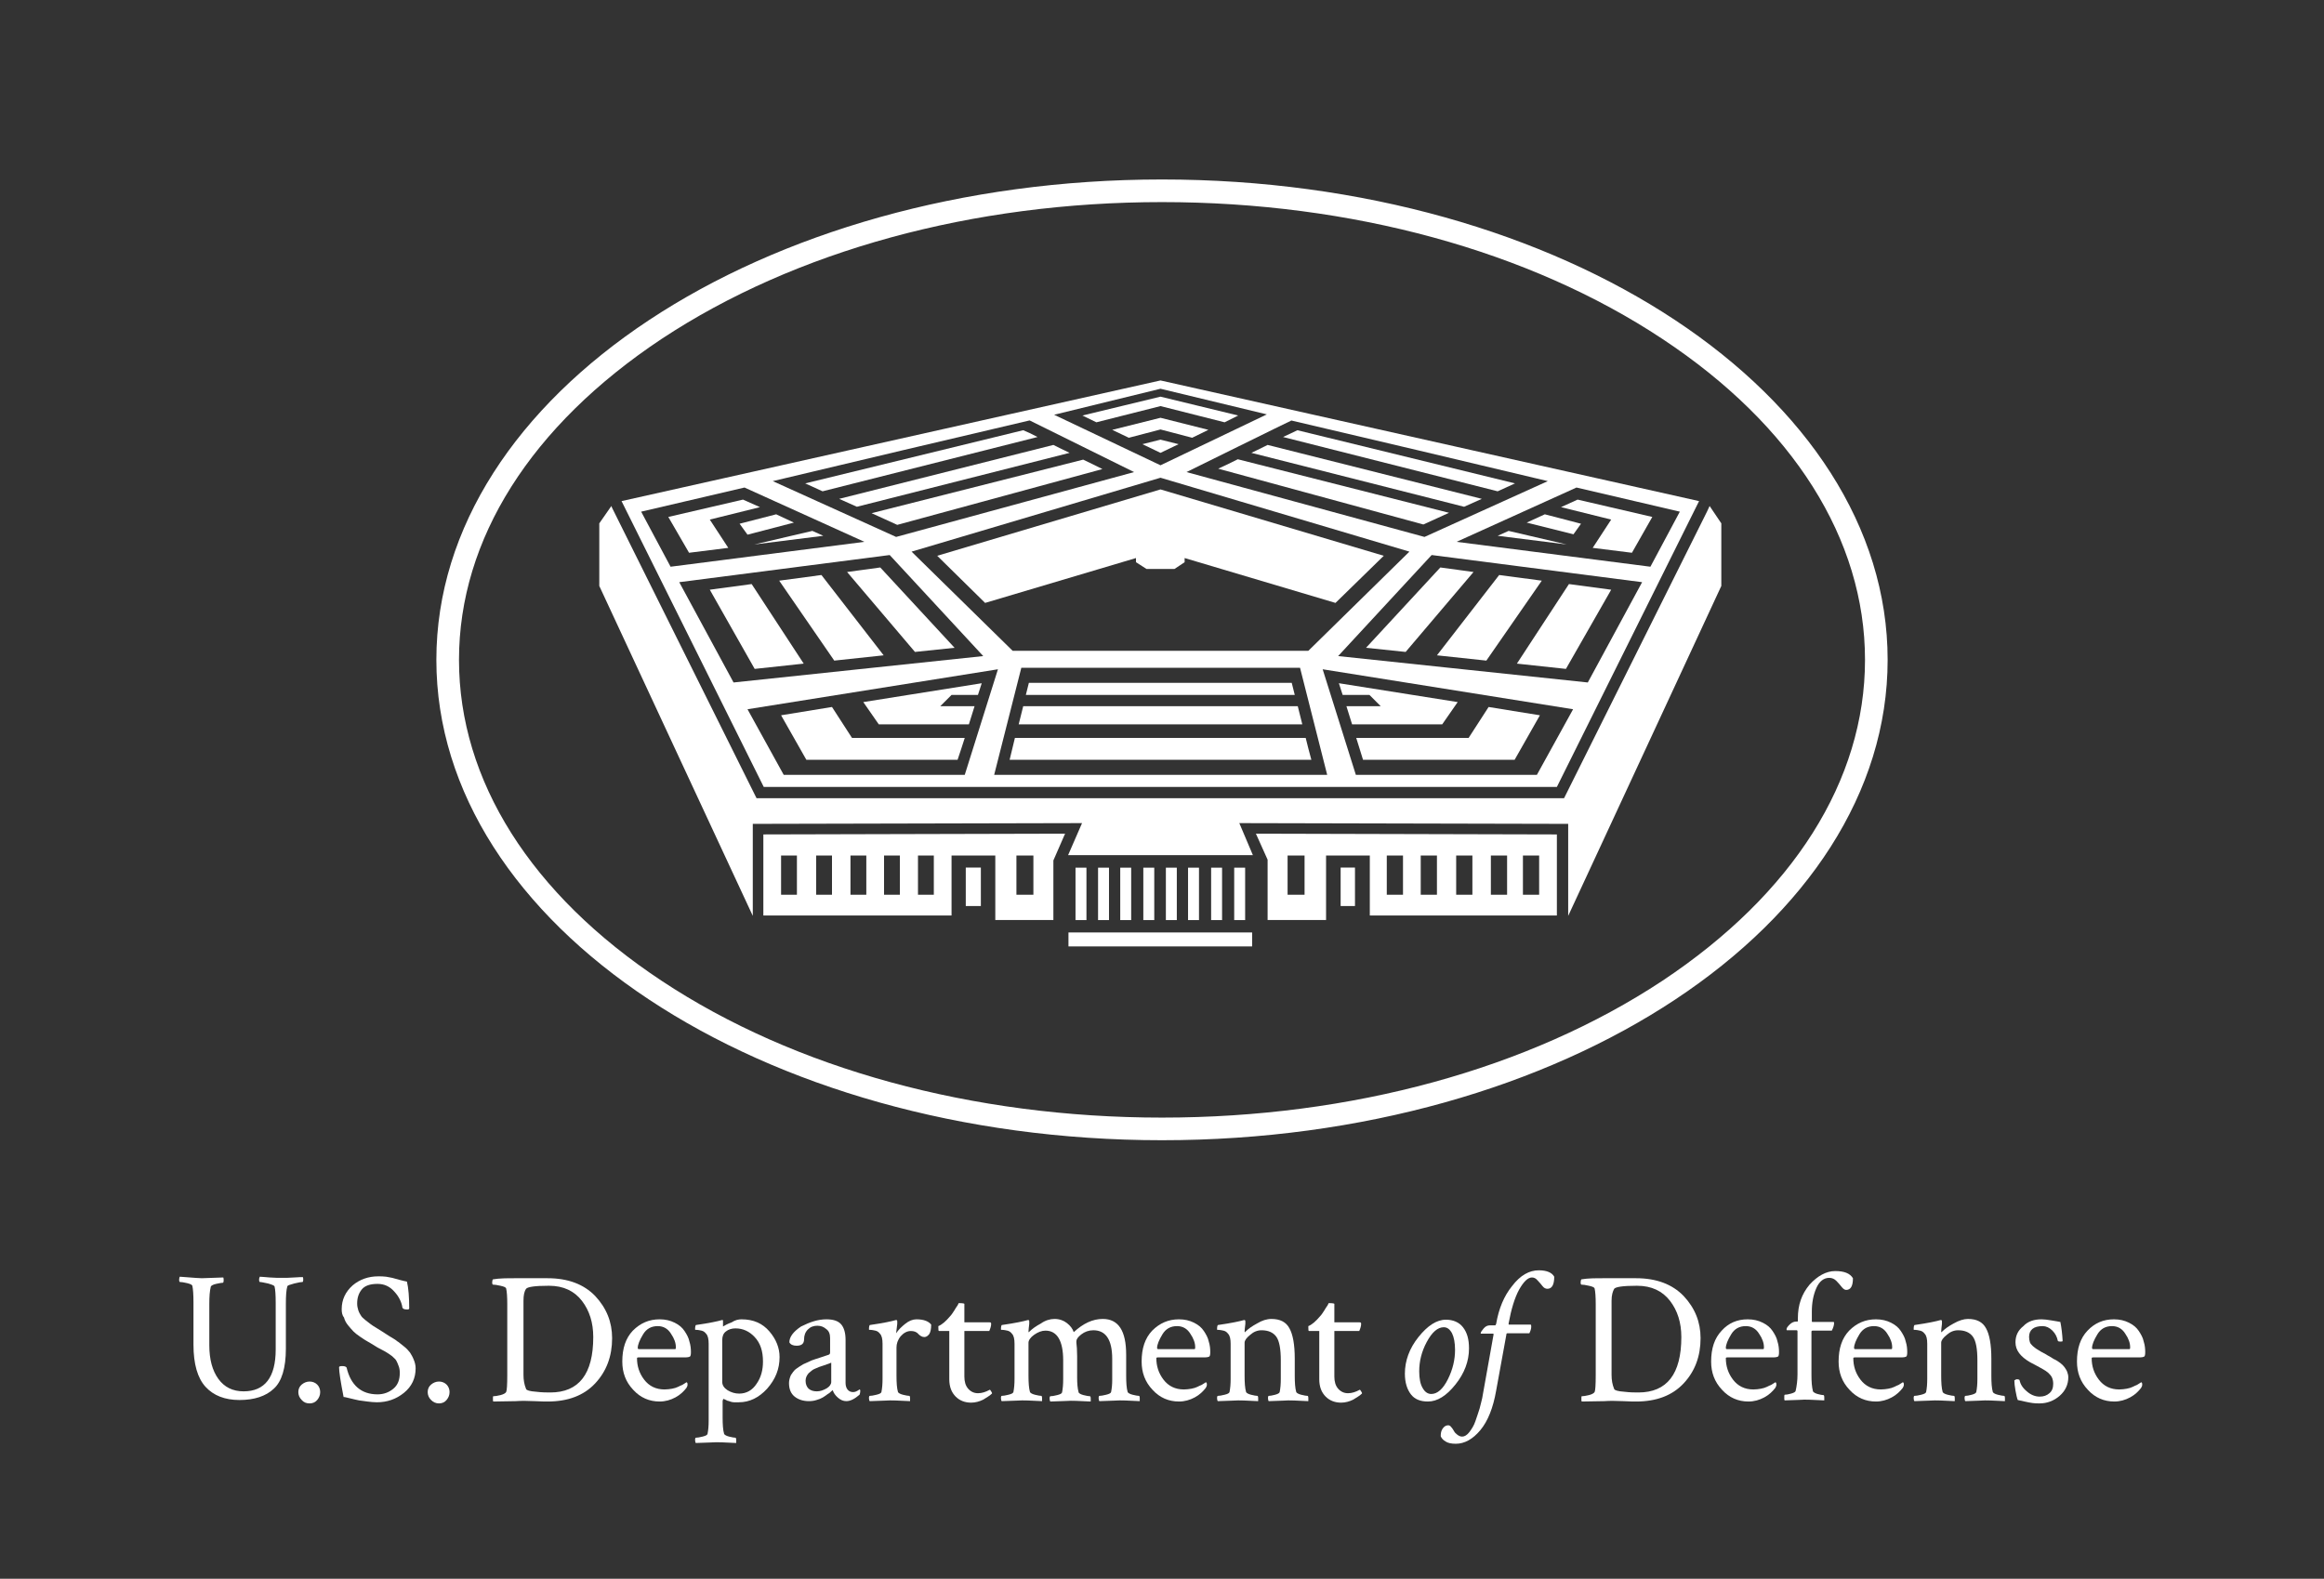 <?xml version="1.0" encoding="utf-8"?>
<!-- Generator: Adobe Illustrator 28.0.0, SVG Export Plug-In . SVG Version: 6.00 Build 0)  -->
<svg version="1.1" id="Light_on_Dark" xmlns="http://www.w3.org/2000/svg" xmlns:xlink="http://www.w3.org/1999/xlink" x="0px"
	 y="0px" viewBox="0 0 616.2 418.7" style="enable-background:new 0 0 616.2 418.7;" xml:space="preserve">
<rect x="0" y="0" width="616.2" height="418.7" fill="#333333" stroke="none"/>
<style type="text/css">
	.st0{fill:#FFFFFF;}
</style>
<g>
	<g id="Detailed_White_00000027596230470040385070000017036531829632813998_">
		<g>
			<path class="st0" d="M333,221.1l3.1,6.9v16h15.5v-17.1h11.6v15.9h49.6l0-21.5L333,221.1z M345.9,237.3h-4.5v-10.4h4.5V237.3z
				 M372,237.3h-4.3v-10.4h4.3V237.3z M381,237.3h-4.3v-10.4h4.3V237.3z M390.4,237.3h-4.3v-10.4h4.3V237.3z M399.6,237.3h-4.3
				v-10.4h4.3V237.3z M408.1,237.3h-4.3v-10.4h4.3V237.3z"/>
			<path class="st0" d="M308.1,53.6c50.2,0,97.4,12.9,132.7,36.3c34.6,22.9,53.7,53.1,53.7,85.1s-19.1,62.1-53.7,85.1
				c-35.4,23.4-82.5,36.3-132.7,36.3s-97.4-12.9-132.7-36.3c-34.6-22.9-53.7-53.1-53.7-85.1s19.1-62.1,53.7-85.1
				C210.8,66.5,257.9,53.6,308.1,53.6 M308.1,47.6c-106.2,0-192.4,57-192.4,127.4c0,70.3,86.1,127.4,192.4,127.4
				s192.4-57,192.4-127.4C500.5,104.6,414.4,47.6,308.1,47.6L308.1,47.6z"/>
			<path class="st0" d="M376.1,141.6"/>
			<path class="st0" d="M431.9,145.9"/>
			<path class="st0" d="M239.2,141.6"/>
			<path class="st0" d="M183.5,145.9"/>
			<path class="st0" d="M418,216.4"/>
			<path class="st0" d="M265.6,179"/>
			<path class="st0" d="M206.4,185.7"/>
			<path class="st0" d="M422.2,178.9"/>
			<path class="st0" d="M197.5,126.6"/>
			
				<rect x="256.1" y="230.1" transform="matrix(-1 -1.224647e-16 1.224647e-16 -1 516.171 470.389)" class="st0" width="4" height="10.2"/>
			<path class="st0" d="M202.4,221.3l0,21.5h49.9v-15.9h11.6V244h15.4v-15.8l3.1-7.1L202.4,221.3z M211.3,237.3h-4.2v-10.4h4.2
				V237.3z M220.6,237.3h-4.2v-10.4h4.2V237.3z M229.7,237.3h-4.2v-10.4h4.2V237.3z M238.6,237.3h-4.2v-10.4h4.2V237.3z
				 M247.6,237.3h-4.2v-10.4h4.2V237.3z M274,237.3h-4.5v-10.4h4.5V237.3z"/>
			<path class="st0" d="M363.7,246.7"/>
			<path class="st0" d="M329.8,140.4"/>
			<path class="st0" d="M272.8,142.1"/>
			<path class="st0" d="M328.8,144.7"/>
			<path class="st0" d="M275.3,146.3"/>
			<path class="st0" d="M329.3,145.1"/>
			<path class="st0" d="M275.3,146.7"/>
			<path class="st0" d="M305.8,136.9"/>
			
				<rect x="355.5" y="230.1" transform="matrix(-1 -1.224647e-16 1.224647e-16 -1 714.767 470.389)" class="st0" width="3.8" height="10.2"/>
			<path class="st0" d="M307.7,100.9l-142.9,32l37.7,75.8h210.3l37.7-75.8L307.7,100.9z M410.4,127.6l-32.7,14.8l-63.1-17.2
				c0,0,27.7-13.7,27.7-13.6c0,0,0,0,0-0.1C365,116.8,387.7,122.2,410.4,127.6z M373.7,146.3l-26.8,26.3h-78.4l-26.8-26.3l66-19.6
				L373.7,146.3z M307.7,103.1l28.2,6.8l-28.2,13.5L279.5,110L307.7,103.1z M273,111.5C273,111.5,273,111.5,273,111.5
				c0,0,27.7,13.7,27.7,13.7l-63.1,17.2l-32.7-14.8C227.6,122.2,250.3,116.8,273,111.5z M170,135.7l27.4-6.4l31.8,14.4l-51.4,6.6
				L170,135.7z M180.1,154.4l55.8-7.2l24.8,26.8l-66.2,7L180.1,154.4z M207.8,205.5l-9.6-17.4l66.4-10.6l-8.8,28L207.8,205.5z
				 M263.6,205.5l7.2-28.4h73.9l7.2,28.4H263.6z M407.5,205.5l-48,0l-8.8-28l66.4,10.6L407.5,205.5z M421,181l-66.2-7l24.8-26.8
				l55.8,7.2L421,181z M386.2,143.7l31.8-14.4l27.4,6.4l-7.8,14.6L386.2,143.7z"/>
			<rect x="283.3" y="247.3" class="st0" width="48.7" height="3.7"/>
			<g>
				
					<rect x="303.2" y="230.1" transform="matrix(-1 -1.224647e-16 1.224647e-16 -1 609.247 474.119)" class="st0" width="2.9" height="13.9"/>
				
					<rect x="297.1" y="230.1" transform="matrix(-1 -1.224647e-16 1.224647e-16 -1 597.028 474.119)" class="st0" width="2.9" height="13.9"/>
				
					<rect x="291.1" y="230.1" transform="matrix(-1 -1.224647e-16 1.224647e-16 -1 585.148 474.119)" class="st0" width="2.9" height="13.9"/>
				
					<rect x="315.1" y="230.1" transform="matrix(-1 -1.224647e-16 1.224647e-16 -1 633.007 474.119)" class="st0" width="2.9" height="13.9"/>
				
					<rect x="309.1" y="230.1" transform="matrix(-1 -1.224647e-16 1.224647e-16 -1 621.127 474.119)" class="st0" width="2.9" height="13.9"/>
				
					<rect x="327.3" y="230.1" transform="matrix(-1 -1.224647e-16 1.224647e-16 -1 657.445 474.119)" class="st0" width="2.9" height="13.9"/>
				
					<rect x="321.2" y="230.1" transform="matrix(-1 -1.224647e-16 1.224647e-16 -1 645.226 474.119)" class="st0" width="2.9" height="13.9"/>
				
					<rect x="285.2" y="230.1" transform="matrix(-1 -1.224647e-16 1.224647e-16 -1 573.268 474.119)" class="st0" width="2.9" height="13.9"/>
			</g>
			<polygon class="st0" points="453.3,134.2 452.6,135.7 415.5,210.1 414.7,211.7 412.9,211.7 202.5,211.7 200.6,211.7 199.8,210.1 
				162.3,134.7 162.1,134.2 158.9,138.8 158.9,155.4 199.6,242.9 199.6,218.5 286.9,218.3 283.2,226.8 332.2,226.8 328.6,218.3 
				415.8,218.5 415.8,242.9 456.4,155.4 456.4,138.8 			"/>
			<path class="st0" d="M398.1,199.7"/>
			<polygon class="st0" points="408.8,154 397.5,152.5 381,173.8 394.1,175.2 			"/>
			<polygon class="st0" points="427.2,156.4 416,154.9 402.2,176 415.2,177.4 			"/>
			<polygon class="st0" points="200.1,177.4 213.1,176 199.3,154.9 188.2,156.4 			"/>
			<polygon class="st0" points="272.8,181.1 272,184.3 343.3,184.3 342.5,181.1 			"/>
			<polygon class="st0" points="307.7,105.2 287,110.2 290.7,112 307.7,107.7 324.7,112 328.3,110.2 			"/>
			<polygon class="st0" points="307.7,110.8 294.9,114 299.3,116.1 307.7,113.9 316.1,116.1 320.4,114 			"/>
			<polygon class="st0" points="307.7,116.6 302.9,117.8 307.7,120.1 312.5,117.8 			"/>
			<polygon class="st0" points="188.2,137.8 201.5,134.5 197,132.5 177.2,137.1 182.7,146.6 193.1,145.3 			"/>
			<polygon class="st0" points="432.7,146.6 438.1,137.1 418.3,132.5 413.9,134.5 427.2,137.8 422.3,145.3 			"/>
			<path class="st0" d="M336.1,118c-1.4,0.7-2.8,1.4-4.3,2.1l56.4,14.3l4.7-2.1L336.1,118z"/>
			<path class="st0" d="M328.2,121.8c-1.8,0.9-3.6,1.8-5.2,2.5l54.4,14.8l6.8-3.1L328.2,121.8z"/>
			<path class="st0" d="M344,114.1c-0.9,0.4-2.2,1.1-3.8,1.8l56.9,14.4l4.6-2.1L344,114.1z"/>
			<path class="st0" d="M275.1,115.9c-1.5-0.8-2.8-1.4-3.8-1.8l-57.8,14.1l4.6,2.1L275.1,115.9z"/>
			<path class="st0" d="M283.6,120.1c-1.5-0.7-2.9-1.4-4.3-2.1l-56.8,14.3l4.7,2.1L283.6,120.1z"/>
			<path class="st0" d="M231.1,136.1l6.8,3.1l54.4-14.8c-1.6-0.8-3.4-1.7-5.1-2.5L231.1,136.1z"/>
			<path class="st0" d="M307.7,116.6"/>
			<polygon class="st0" points="400,140.8 397.1,142.1 415.4,144.4 			"/>
			<polygon class="st0" points="404.8,138.6 417.2,141.7 419.2,138.9 409.6,136.4 			"/>
			<polygon class="st0" points="215.4,140.8 200,144.4 218.3,142.1 			"/>
			<polygon class="st0" points="210.5,138.6 198.2,141.8 196.1,138.9 205.8,136.4 			"/>
			<polygon class="st0" points="255.8,195.7 225.9,195.7 220.6,187.5 207.1,189.7 213.8,201.5 253.9,201.5 254.9,198.5 254.9,198.5 
							"/>
			<polygon class="st0" points="401.6,201.5 408.3,189.7 402.7,188.8 394.7,187.5 389.4,195.7 359.6,195.7 361.4,201.5 			"/>
			<polygon class="st0" points="346.2,195.7 269.1,195.7 267.7,201.5 347.7,201.5 346.9,198.5 346.9,198.5 			"/>
			<polygon class="st0" points="259.3,184.3 260.3,181.2 228.9,186.2 233,192.1 256.9,192.1 258.4,187.3 249.3,187.3 252.3,184.3 
							"/>
			<polygon class="st0" points="344.1,187.3 271.3,187.3 270.6,190.1 270.6,190.1 270.1,192.1 345.3,192.1 344.9,190.5 344.8,190.1 
				344.8,190.1 			"/>
			<polygon class="st0" points="386.5,186.2 355,181.2 356,184.3 363,184.3 363.1,184.3 366.1,187.3 357,187.3 358.5,192.1 
				382.4,192.1 386.5,186.2 386.5,186.2 			"/>
			<polygon class="st0" points="242.6,172.9 253.1,171.8 233.4,150.5 224.6,151.7 			"/>
			<polygon class="st0" points="217.8,152.5 206.6,154 221.2,175.2 234.3,173.8 			"/>
			<polygon class="st0" points="362.2,171.8 372.7,172.9 390.7,151.7 381.9,150.5 			"/>
			<polygon class="st0" points="307.7,129.8 248.5,147.4 261.2,159.9 301.2,148 301.2,149.1 304,150.9 311.4,150.9 314.1,149.1 
				314.1,148 354.1,159.9 366.9,147.4 			"/>
		</g>
	</g>
	<g>
		<path class="st0" d="M53.5,339c0.5,0,2.4-0.1,5.7-0.2c0.1,0.2,0.1,0.4,0.1,0.7c0,0.5-0.1,0.7-0.2,0.7c-0.3,0-0.9,0.1-1.8,0.3
			c-0.9,0.2-1.3,0.5-1.4,0.7c-0.3,1.2-0.4,2.7-0.4,4.6v11c0,3.7,0.8,6.7,2.4,8.9c1.6,2.2,3.8,3.3,6.7,3.3c5.6,0,8.5-3.7,8.5-11.1
			v-12.4c0-2-0.1-3.5-0.3-4.3c-0.1-0.3-0.7-0.5-1.7-0.8c-1-0.2-1.8-0.4-2.2-0.4c-0.1,0-0.2-0.2-0.2-0.6c0-0.4,0.1-0.6,0.2-0.8
			c0.4,0,1.3,0.1,2.6,0.2c1.3,0.1,2.4,0.1,3.3,0.1c0.9,0,1.9,0,3.2-0.1c1.3-0.1,2.1-0.1,2.3-0.1c0.1,0.2,0.1,0.4,0.1,0.7
			c0,0.4-0.1,0.6-0.2,0.6c-0.3,0-1,0.1-2.2,0.4c-1.1,0.3-1.7,0.5-1.8,0.7c-0.3,1-0.4,2.6-0.4,4.6v12c0,5.1-1.1,8.7-3.2,10.6
			c-2.1,2-5.2,3-9.1,3c-3.9,0-6.9-1.2-9-3.5c-2.1-2.3-3.2-6-3.2-11.2v-11.2c0-2-0.1-3.5-0.3-4.4c-0.1-0.3-0.6-0.5-1.4-0.7
			c-0.8-0.2-1.5-0.3-1.9-0.3c-0.1,0-0.2-0.2-0.2-0.6c0-0.4,0.1-0.7,0.2-0.8C51.3,338.9,53.3,339,53.5,339z"/>
		<path class="st0" d="M80,371.3c-0.6-0.6-0.9-1.3-0.9-2.1c0-0.8,0.3-1.5,0.9-2c0.6-0.5,1.3-0.8,2.1-0.8c0.8,0,1.5,0.3,2,0.8
			c0.5,0.5,0.8,1.2,0.8,2c0,0.8-0.3,1.5-0.8,2.1c-0.5,0.6-1.2,0.9-2,0.9C81.2,372.2,80.5,371.9,80,371.3z"/>
		<path class="st0" d="M90.6,347.2c0-2.5,1-4.6,2.9-6.3c1.9-1.6,4.2-2.4,6.8-2.4c0.7,0,1.4,0,2.1,0.1c0.6,0.1,1.2,0.2,1.6,0.3
			c0.4,0.1,1,0.3,1.8,0.5c0.8,0.2,1.5,0.4,2.1,0.5c0.4,1.7,0.6,4.1,0.6,7.1c0,0.2-0.2,0.3-0.5,0.3c-0.8,0-1.2-0.2-1.3-0.5
			c-0.2-1.4-0.9-2.9-2.1-4.2c-1.2-1.4-2.7-2.1-4.5-2.1c-2,0-3.4,0.5-4.2,1.5c-0.8,1-1.2,2.2-1.2,3.7c0,0.6,0.1,1.2,0.3,1.8
			c0.2,0.6,0.5,1.1,0.7,1.4c0.2,0.4,0.7,0.8,1.3,1.3c0.6,0.5,1.1,0.8,1.3,1c0.3,0.2,0.8,0.6,1.7,1.1c0.8,0.5,1.4,0.9,1.6,1
			c0.2,0.1,0.7,0.5,1.7,1.1c1,0.6,1.7,1,2,1.3c0.4,0.2,0.9,0.7,1.7,1.3c0.8,0.6,1.3,1.2,1.7,1.7c0.3,0.5,0.7,1.1,1,1.9
			c0.3,0.7,0.5,1.5,0.5,2.3c0,2.6-1,4.8-3.1,6.5c-2.1,1.7-4.5,2.5-7.2,2.5c-0.8,0-1.6-0.1-2.5-0.2c-0.9-0.1-1.6-0.2-2.2-0.3
			c-0.6-0.1-1.3-0.3-2.2-0.5c-0.9-0.2-1.5-0.4-1.9-0.4c-0.8-4.1-1.2-6.7-1.2-7.9c0-0.2,0.3-0.3,0.8-0.3c0.6,0,1,0.1,1.2,0.4
			c1.1,4.7,3.9,7.1,8.2,7.1c1.6,0,3-0.5,4.2-1.5c1.2-1,1.7-2.4,1.7-4.2c0-0.7-0.1-1.3-0.3-1.8c-0.2-0.6-0.4-1-0.6-1.4
			c-0.2-0.4-0.6-0.7-1.1-1.2c-0.5-0.4-1-0.7-1.3-0.9c-0.3-0.2-0.8-0.5-1.6-0.9c-0.8-0.4-1.3-0.7-1.6-0.9c-1-0.6-1.6-1-2-1.2
			c-0.4-0.2-1-0.6-1.9-1.2c-0.9-0.6-1.5-1.1-1.9-1.5c-0.4-0.4-0.9-1-1.4-1.6c-0.5-0.6-0.9-1.3-1.1-2.1
			C90.7,348.8,90.6,348,90.6,347.2z"/>
		<path class="st0" d="M114.3,371.3c-0.6-0.6-0.9-1.3-0.9-2.1c0-0.8,0.3-1.5,0.9-2c0.6-0.5,1.3-0.8,2.1-0.8c0.8,0,1.5,0.3,2,0.8
			c0.5,0.5,0.8,1.2,0.8,2c0,0.8-0.3,1.5-0.8,2.1c-0.5,0.6-1.2,0.9-2,0.9C115.6,372.2,114.9,371.9,114.3,371.3z"/>
		<path class="st0" d="M136.6,339c1.3,0,2.8,0,4.8,0c1.9,0,3.2,0,3.8,0c5.4,0,9.6,1.6,12.6,4.7c3,3.2,4.5,6.9,4.5,11.2
			c0,4.8-1.5,8.8-4.5,12c-3,3.2-7.2,4.8-12.6,4.8c-0.4,0-1.6,0-3.5-0.1c-2-0.1-3.6-0.1-4.9,0l-6,0.1c-0.1-0.1-0.1-0.3-0.1-0.7
			c0-0.5,0-0.7,0.1-0.7c0.4,0,1.1-0.1,1.9-0.3c0.8-0.2,1.3-0.5,1.5-0.8c0.2-0.4,0.3-1.9,0.3-4.6v-18.7c0-1.9-0.1-3.4-0.3-4.2
			c-0.1-0.3-0.6-0.5-1.5-0.7c-0.9-0.2-1.5-0.3-2-0.3c-0.1,0-0.2-0.2-0.2-0.6c0-0.4,0.1-0.7,0.2-0.8C132.5,339,134.4,339,136.6,339z
			 M138.8,345v19.6c0,1.4,0.2,2.6,0.7,3.8c0.1,0.3,1,0.6,2.6,0.7c1.6,0.2,2.9,0.2,3.8,0.2c7.6,0,11.4-4.9,11.4-14.7c0-3.8-1-7-3-9.6
			c-2-2.6-4.9-4-8.7-4h-0.2c-3.6,0-5.5,0.3-5.9,0.8C139,342.5,138.8,343.5,138.8,345z"/>
		<path class="st0" d="M174.9,349.9c1.5,0,2.8,0.3,4,0.9c1.2,0.6,2,1.3,2.6,2.2c0.6,0.9,1.1,1.8,1.3,2.8c0.3,0.9,0.4,1.9,0.4,2.8
			c0,0.7-0.1,1.1-0.3,1.2c-0.2,0.1-0.6,0.2-1.1,0.2h-12.5c-0.3,0-0.4,0.1-0.4,0.2c0,2.1,0.6,4,1.9,5.7c1.3,1.7,3.1,2.6,5.4,2.6
			c0.7,0,1.4-0.1,2-0.2c0.6-0.1,1.2-0.3,1.6-0.5c0.4-0.2,0.8-0.4,1.1-0.5c0.3-0.2,0.6-0.4,0.8-0.5l0.3-0.2c0.2,0,0.3,0.2,0.3,0.6
			c0,0.3-0.1,0.6-0.3,0.9c-0.7,0.9-1.6,1.8-2.9,2.5c-1.3,0.7-2.7,1.1-4.2,1.1c-2.7,0-5.1-1-7-3.1c-2-2.1-2.9-4.6-2.9-7.5
			c0-3.5,0.9-6.2,2.8-8.2C169.8,350.9,172.1,349.9,174.9,349.9z M174.4,351.7c-1.7,0-3,0.7-3.9,2.2c-0.9,1.5-1.4,2.7-1.4,3.6
			c0,0.2,0.1,0.3,0.3,0.3h9.6c0.2,0,0.2-0.2,0.2-0.5c0-1.1-0.4-2.3-1.3-3.6C177.1,352.4,175.9,351.7,174.4,351.7z"/>
		<path class="st0" d="M196.6,349.9c3.2,0,5.6,1.1,7.4,3.2c1.8,2.1,2.7,4.4,2.7,6.8c0,3.2-1.1,5.9-3.3,8.4c-2.2,2.4-4.7,3.6-7.5,3.6
			c-0.5,0-0.9,0-1.3,0c-0.4,0-0.7-0.1-1-0.2c-0.3-0.1-0.5-0.2-0.7-0.2c-0.2-0.1-0.4-0.2-0.6-0.3c-0.3-0.1-0.4-0.2-0.5-0.2
			c-0.1,0.2-0.2,0.4-0.2,0.6v4.3c0,1.9,0.1,3.4,0.4,4.4c0.1,0.2,0.5,0.5,1.3,0.7c0.8,0.2,1.4,0.3,1.7,0.3c0.1,0,0.2,0.2,0.2,0.6
			c0,0.4,0,0.7,0,0.8c-3.3-0.2-5.1-0.2-5.3-0.2c-0.2,0-2,0.1-5.4,0.2c-0.1-0.1-0.2-0.4-0.2-0.8c0-0.4,0.1-0.6,0.2-0.6
			c0.4,0,1-0.1,1.8-0.3c0.8-0.2,1.2-0.4,1.3-0.7c0.2-1,0.3-2.1,0.3-3.5v-20.4c0-1.3-0.2-2.2-0.7-2.7c-0.3-0.4-0.7-0.7-1.2-0.8
			c-0.5-0.1-0.9-0.2-1.2-0.2c-0.3,0-0.5,0-0.5-0.1c0-0.8,0.1-1.2,0.3-1.2c3.5-0.5,5.8-1,6.8-1.3c0,0,0.1,0,0.2,0
			c0.1,0,0.1,0.1,0.1,0.3c0,0.2,0,0.4,0,0.7c0,0.3,0,0.4,0,0.4v0.3c0.5-0.3,1.2-0.7,2.3-1.1C194.9,350.1,195.8,349.9,196.6,349.9z
			 M195,352.3c-1,0-1.9,0.3-2.5,0.8c-0.7,0.5-1,1.3-1,2.3v11.1c0,0.9,0.5,1.6,1.4,2.2c1,0.6,2,0.9,3.1,0.9c1.9,0,3.5-0.9,4.6-2.6
			c1.2-1.7,1.7-3.7,1.7-5.9c0-2.8-0.7-4.9-2.2-6.5C198.7,353.1,197,352.3,195,352.3z"/>
		<path class="st0" d="M219.1,349.9c1.8,0,3.1,0.4,3.9,1.3c0.8,0.9,1.2,2.3,1.2,4.2v11.4c0,0.7,0.2,1.3,0.5,1.7
			c0.4,0.5,0.9,0.7,1.5,0.7c0.5,0,1-0.2,1.7-0.7c0.1,0,0.2,0.1,0.2,0.4c0,0.4-0.1,0.8-0.2,1c-1.4,1.2-2.5,1.7-3.5,1.7
			c-0.8,0-1.5-0.3-2.2-0.9c-0.7-0.6-1.2-1.3-1.4-2c0,0-0.2,0.1-0.4,0.3c-0.2,0.2-0.5,0.5-0.9,0.7c-0.4,0.3-0.8,0.6-1.3,0.9
			c-0.5,0.3-1,0.5-1.7,0.7c-0.6,0.2-1.3,0.3-2,0.3c-1.5,0-2.8-0.4-3.8-1.2c-1-0.8-1.5-2-1.5-3.6c0-0.7,0.2-1.4,0.5-2.1
			c0.4-0.6,0.8-1.2,1.3-1.6c0.5-0.4,1.2-0.8,2-1.3c0.9-0.4,1.6-0.7,2.2-1c0.6-0.2,1.4-0.5,2.4-0.8c1-0.3,1.7-0.6,2.1-0.7
			c0.3-0.1,0.4-0.3,0.4-0.7v-3.7c0-1.1-0.3-1.9-1-2.4c-0.7-0.6-1.4-0.9-2.4-0.9c-1,0-1.8,0.3-2.5,1c-0.7,0.7-1,1.6-1,2.6
			c0,1.2-0.7,1.7-2,1.7c-0.9,0-1.6-0.3-1.9-0.9c0-1.4,1-2.8,3.1-4.2C214.8,350.6,216.9,349.9,219.1,349.9z M214.4,368.3
			c0.6,0.5,1.3,0.7,2.2,0.7c0.9,0,1.7-0.3,2.6-0.8c0.8-0.5,1.2-1.1,1.2-1.7v-5.1c-0.3,0.1-0.9,0.4-1.9,0.7c-1,0.3-1.8,0.6-2.4,0.9
			c-0.6,0.2-1.1,0.7-1.7,1.2c-0.5,0.6-0.8,1.2-0.8,2C213.6,367.1,213.9,367.8,214.4,368.3z"/>
		<path class="st0" d="M243,349.9c1.9,0,3.2,0.5,3.9,1.4c0,1.2-0.2,2-0.5,2.5c-0.4,0.5-0.8,0.8-1.3,0.8c-0.6,0-1.1-0.3-1.6-0.8
			c-0.5-0.6-1.2-0.8-2-0.8c-1,0-1.9,0.5-2.7,1.4c-0.8,1-1.1,2-1.1,3v7.4c0,1.9,0.1,3.4,0.4,4.4c0.1,0.2,0.5,0.5,1.3,0.7
			c0.8,0.2,1.4,0.3,1.7,0.3c0.1,0,0.2,0.2,0.2,0.6c0,0.4,0,0.7,0,0.8c-3.3-0.2-5.1-0.2-5.3-0.2c-0.2,0-2,0.1-5.4,0.2
			c-0.1-0.1-0.2-0.4-0.2-0.8c0-0.4,0.1-0.6,0.2-0.6c0.4,0,1-0.1,1.8-0.3c0.8-0.2,1.2-0.4,1.3-0.7c0.2-1,0.3-2.1,0.3-3.5v-9.3
			c0-1.3-0.2-2.2-0.7-2.7c-0.3-0.4-0.7-0.7-1.2-0.8c-0.5-0.1-0.9-0.2-1.2-0.2c-0.3,0-0.5,0-0.5-0.1c0-0.8,0.1-1.2,0.3-1.2
			c3.5-0.5,5.8-1,6.8-1.3c0,0,0.1,0,0.2,0c0.1,0,0.2,0.1,0.2,0.4c0,0.3,0,0.5,0,0.6l-0.3,2.5c0.6-0.9,1.4-1.7,2.4-2.5
			C241,350.3,242,349.9,243,349.9z"/>
		<path class="st0" d="M251.8,353H249c-0.2,0-0.2-0.3-0.2-1c0-0.2,0-0.3,0-0.3c1-0.4,2-1.3,3.1-2.6c0.4-0.4,0.7-0.9,1.1-1.5
			c0.3-0.5,0.6-1,0.9-1.4c0.2-0.4,0.3-0.6,0.3-0.6c1,0,1.5,0.1,1.5,0.2v4.9c0.9,0,2.2,0,3.9,0c1.7,0,2.7,0,2.8,0
			c0.3,0,0.4,0.1,0.4,0.4c0,0.6-0.2,1.2-0.5,1.9h-6.6v12.1c0,1.3,0.3,2.4,1,3.2c0.7,0.8,1.6,1.2,2.6,1.2c1,0,2-0.3,3.1-0.9
			c0.1-0.1,0.2,0.1,0.4,0.4c0.2,0.3,0.3,0.5,0.2,0.6c-0.5,0.5-1.3,1-2.3,1.6c-1,0.5-2.1,0.8-3.2,0.8c-1.6,0-3-0.5-4.1-1.6
			c-1.1-1.1-1.7-2.6-1.7-4.6V353z"/>
		<path class="st0" d="M279.6,349.8c1.3,0,2.4,0.4,3.3,1.1c0.9,0.7,1.5,1.5,1.8,2.4c2.5-2.3,5-3.5,7.7-3.5c4.2,0,6.2,3.2,6.2,9.5
			v5.5c0,1.9,0.1,3.4,0.4,4.4c0.1,0.2,0.5,0.5,1.3,0.7c0.8,0.2,1.4,0.3,1.7,0.3c0.1,0,0.2,0.2,0.2,0.6c0,0.4,0,0.7,0,0.8
			c-3.3-0.2-5.1-0.2-5.3-0.2c-0.2,0-2,0.1-5.4,0.2c-0.1-0.1-0.2-0.4-0.2-0.8c0-0.4,0.1-0.6,0.2-0.6c0.4,0,1-0.1,1.8-0.3
			c0.8-0.2,1.2-0.4,1.3-0.7c0.2-1,0.3-2,0.3-3.2v-5.6c0-5.1-1.7-7.6-5-7.6c-1.2,0-2.3,0.4-3.2,1.1c-0.9,0.7-1.3,1.3-1.3,1.8l0,0.2
			c0,0.1,0,0.2,0,0.2c0.1,0.8,0.2,2,0.2,3.6v5.6c0,1.6,0.1,2.9,0.4,4c0.1,0.2,0.5,0.5,1.3,0.7c0.8,0.2,1.4,0.3,1.7,0.3
			c0.1,0,0.2,0.2,0.2,0.6c0,0.4,0,0.7,0,0.8c-3.3-0.2-5.1-0.2-5.3-0.2c-0.2,0-2,0.1-5.4,0.2c-0.1-0.1-0.2-0.4-0.2-0.8
			c0-0.4,0.1-0.6,0.2-0.6c0.4,0,1-0.1,1.8-0.3c0.8-0.2,1.2-0.4,1.3-0.7c0.2-1,0.3-2.1,0.3-3.5v-5c0-5.2-1.6-7.9-4.7-7.9
			c-1,0-2,0.4-3,1.1c-1,0.7-1.5,1.5-1.5,2.1v8.7c0,1.9,0.1,3.4,0.4,4.4c0.1,0.2,0.5,0.5,1.3,0.7c0.8,0.2,1.4,0.3,1.7,0.3
			c0.1,0,0.2,0.2,0.2,0.6c0,0.4,0,0.7,0,0.8c-3.3-0.2-5.1-0.2-5.3-0.2c-0.2,0-2,0.1-5.4,0.2c-0.1-0.1-0.2-0.4-0.2-0.8
			c0-0.4,0.1-0.6,0.2-0.6c0.4,0,1-0.1,1.8-0.3c0.8-0.2,1.2-0.4,1.3-0.7c0.2-1,0.3-2.1,0.3-3.5v-9.3c0-1.3-0.2-2.2-0.7-2.7
			c-0.3-0.4-0.7-0.7-1.2-0.8c-0.5-0.1-0.9-0.2-1.2-0.2c-0.3,0-0.5,0-0.5-0.1c0-0.8,0.1-1.2,0.3-1.2c3.5-0.5,5.8-1,6.8-1.3
			c0,0,0.1,0,0.2,0c0.1,0,0.2,0.1,0.2,0.4c0,0.3,0,0.5,0,0.6c-0.1,0.9-0.2,1.6-0.2,2c0,0.1,0,0.2,0.1,0.2c0,0,0.1,0,0.1-0.1
			c0.8-0.8,1.8-1.5,3.1-2.2C277.1,350.2,278.4,349.8,279.6,349.8z"/>
		<path class="st0" d="M312.6,349.9c1.5,0,2.8,0.3,4,0.9c1.2,0.6,2,1.3,2.6,2.2c0.6,0.9,1.1,1.8,1.3,2.8c0.3,0.9,0.4,1.9,0.4,2.8
			c0,0.7-0.1,1.1-0.3,1.2c-0.2,0.1-0.6,0.2-1.1,0.2h-12.5c-0.3,0-0.4,0.1-0.4,0.2c0,2.1,0.6,4,1.9,5.7c1.3,1.7,3.1,2.6,5.4,2.6
			c0.7,0,1.4-0.1,2-0.2c0.6-0.1,1.2-0.3,1.6-0.5c0.4-0.2,0.8-0.4,1.1-0.5c0.3-0.2,0.6-0.4,0.8-0.5l0.3-0.2c0.2,0,0.3,0.2,0.3,0.6
			c0,0.3-0.1,0.6-0.3,0.9c-0.7,0.9-1.6,1.8-2.9,2.5s-2.7,1.1-4.2,1.1c-2.7,0-5.1-1-7-3.1c-2-2.1-2.9-4.6-2.9-7.5
			c0-3.5,0.9-6.2,2.8-8.2C307.5,350.9,309.8,349.9,312.6,349.9z M312.1,351.7c-1.7,0-3,0.7-3.9,2.2c-0.9,1.5-1.4,2.7-1.4,3.6
			c0,0.2,0.1,0.3,0.3,0.3h9.6c0.2,0,0.2-0.2,0.2-0.5c0-1.1-0.4-2.3-1.3-3.6C314.8,352.4,313.6,351.7,312.1,351.7z"/>
		<path class="st0" d="M337.1,349.8c2.3,0,3.9,0.8,4.8,2.5c0.9,1.6,1.4,4.3,1.4,8v4.5c0,1.9,0.1,3.4,0.4,4.4
			c0.1,0.2,0.5,0.5,1.3,0.7c0.8,0.2,1.4,0.3,1.7,0.3c0.1,0,0.2,0.2,0.2,0.6c0,0.4,0,0.7,0,0.8c-3.3-0.2-5.1-0.2-5.3-0.2
			c-0.1,0-1.8,0.1-5.2,0.2c-0.1-0.1-0.2-0.4-0.2-0.8c0-0.4,0.1-0.6,0.2-0.6c0.4,0,0.9-0.1,1.7-0.3c0.7-0.2,1.1-0.4,1.2-0.7
			c0.2-1,0.3-2.1,0.3-3.5v-4.9c0-3.1-0.4-5.2-1.2-6.3c-0.8-1.1-2.1-1.7-3.9-1.7c-1.1,0-2.1,0.4-3,1.2c-1,0.8-1.5,1.5-1.5,2.1v8.7
			c0,1.9,0.1,3.4,0.4,4.4c0.1,0.2,0.5,0.5,1.3,0.7c0.8,0.2,1.4,0.3,1.7,0.3c0.1,0,0.2,0.2,0.2,0.6c0,0.4,0,0.7,0,0.8
			c-3.3-0.2-5.1-0.2-5.3-0.2c-0.2,0-2,0.1-5.4,0.2c-0.1-0.1-0.2-0.4-0.2-0.8c0-0.4,0.1-0.6,0.2-0.6c0.4,0,1-0.1,1.8-0.3
			c0.8-0.2,1.2-0.4,1.3-0.7c0.2-1,0.3-2.1,0.3-3.5v-9.3c0-1.3-0.2-2.2-0.7-2.7c-0.3-0.4-0.7-0.7-1.2-0.8c-0.5-0.1-0.9-0.2-1.2-0.2
			c-0.3,0-0.5,0-0.5-0.1c0-0.8,0.1-1.2,0.3-1.2c3.5-0.5,5.8-1,6.8-1.3c0,0,0.1,0,0.2,0c0.1,0,0.2,0.1,0.2,0.4c0,0.3,0,0.5,0,0.6
			c-0.1,0.9-0.2,1.6-0.2,2c0,0.1,0,0.2,0.1,0.2c0,0,0.1,0,0.1-0.1c0.8-0.8,1.8-1.5,3.1-2.2C334.6,350.2,335.9,349.8,337.1,349.8z"/>
		<path class="st0" d="M350,353h-2.9c-0.2,0-0.2-0.3-0.2-1c0-0.2,0-0.3,0-0.3c1-0.4,2-1.3,3.1-2.6c0.4-0.4,0.7-0.9,1.1-1.5
			c0.3-0.5,0.6-1,0.9-1.4c0.2-0.4,0.3-0.6,0.3-0.6c1,0,1.5,0.1,1.5,0.2v4.9c0.9,0,2.2,0,3.9,0c1.7,0,2.7,0,2.8,0
			c0.3,0,0.4,0.1,0.4,0.4c0,0.6-0.2,1.2-0.5,1.9h-6.6v12.1c0,1.3,0.3,2.4,1,3.2c0.7,0.8,1.6,1.2,2.6,1.2c1,0,2-0.3,3.1-0.9
			c0.1-0.1,0.2,0.1,0.4,0.4c0.2,0.3,0.3,0.5,0.2,0.6c-0.5,0.5-1.3,1-2.3,1.6c-1,0.5-2.1,0.8-3.2,0.8c-1.6,0-3-0.5-4.1-1.6
			c-1.1-1.1-1.7-2.6-1.7-4.6V353z"/>
		<path class="st0" d="M383.4,350c1.9,0,3.5,0.7,4.5,2c1.1,1.4,1.6,3.2,1.6,5.6c0,3.4-1.2,6.6-3.6,9.6c-2.4,3-4.8,4.5-7.3,4.5
			c-2,0-3.5-0.6-4.5-1.9c-1-1.3-1.6-3.1-1.6-5.5c0-3.4,1.2-6.7,3.6-9.7S380.9,350,383.4,350z M382.8,352c-1.6,0-3.1,1.3-4.5,3.9
			c-1.4,2.6-2,5.2-2,7.8c0,1.9,0.3,3.4,0.9,4.4c0.6,1.1,1.4,1.6,2.3,1.6c1.6,0,3.1-1.3,4.4-3.9c1.3-2.6,1.9-5.2,1.9-7.8
			c0-1.9-0.3-3.4-0.8-4.4C384.4,352.5,383.7,352,382.8,352z"/>
		<path class="st0" d="M408,336.9c2.1,0,3.5,0.6,4.1,1.7c0,2.1-0.6,3.2-1.8,3.2c-0.5,0-0.9-0.2-1.3-0.7c-0.4-0.5-0.8-1-1.3-1.5
			c-0.4-0.5-0.9-0.8-1.5-0.8c-1.1,0-2.2,1.1-3.4,3.2c-1.2,2.2-2.1,5.2-2.8,9v0.1c0,0.1,0,0.2,0.1,0.2h5.7c0.2,0,0.2,0.2,0.2,0.6
			c0,0.5-0.2,1.1-0.5,1.7h-5.8c-0.2,0-0.3,0.1-0.3,0.4l-2.7,14.8c-0.8,4.6-2.2,8.1-4.2,10.5c-2,2.4-4.2,3.6-6.5,3.6
			c-1.2,0-2.1-0.2-2.7-0.6c-0.7-0.4-1.1-0.9-1.3-1.4c0-0.8,0.1-1.4,0.5-2s0.9-0.9,1.5-0.9c0.3,0,0.6,0.2,0.8,0.5
			c0.3,0.3,0.5,0.7,0.7,1c0.2,0.4,0.5,0.7,0.9,1c0.4,0.3,0.8,0.5,1.3,0.5c0.6,0,1.3-0.4,1.9-1.2c0.6-0.8,1.2-1.7,1.6-2.9
			c0.4-1.2,0.8-2.3,1.1-3.3c0.3-1.1,0.5-2,0.7-2.8l3-16.8v-0.1c0-0.2,0-0.2-0.1-0.2h-3.2c-0.1,0-0.1,0-0.1-0.1
			c0-0.3,0.3-0.7,0.8-1.3c0.5-0.6,1.1-0.8,1.6-0.8h1.4c0.1,0,0.2-0.1,0.3-0.4c0.7-4.1,2.1-7.4,4.2-10
			C403.1,338.2,405.5,336.9,408,336.9z"/>
		<path class="st0" d="M425.2,339c1.3,0,2.8,0,4.8,0c1.9,0,3.2,0,3.8,0c5.4,0,9.6,1.6,12.6,4.7c3,3.2,4.5,6.9,4.5,11.2
			c0,4.8-1.5,8.8-4.5,12c-3,3.2-7.2,4.8-12.6,4.8c-0.4,0-1.6,0-3.5-0.1c-2-0.1-3.6-0.1-4.9,0l-6,0.1c-0.1-0.1-0.1-0.3-0.1-0.7
			c0-0.5,0-0.7,0.1-0.7c0.4,0,1.1-0.1,1.9-0.3c0.8-0.2,1.3-0.5,1.5-0.8c0.2-0.4,0.3-1.9,0.3-4.6v-18.7c0-1.9-0.1-3.4-0.3-4.2
			c-0.1-0.3-0.6-0.5-1.5-0.7c-0.9-0.2-1.5-0.3-2-0.3c-0.1,0-0.2-0.2-0.2-0.6c0-0.4,0.1-0.7,0.2-0.8C421,339,423,339,425.2,339z
			 M427.3,345v19.6c0,1.4,0.2,2.6,0.7,3.8c0.1,0.3,1,0.6,2.6,0.7c1.6,0.2,2.9,0.2,3.8,0.2c7.6,0,11.4-4.9,11.4-14.7c0-3.8-1-7-3-9.6
			c-2-2.6-4.9-4-8.7-4h-0.2c-3.6,0-5.5,0.3-5.9,0.8C427.6,342.5,427.3,343.5,427.3,345z"/>
		<path class="st0" d="M463.4,349.9c1.5,0,2.8,0.3,4,0.9c1.2,0.6,2,1.3,2.6,2.2c0.6,0.9,1.1,1.8,1.3,2.8c0.3,0.9,0.4,1.9,0.4,2.8
			c0,0.7-0.1,1.1-0.3,1.2c-0.2,0.1-0.6,0.2-1.1,0.2H458c-0.3,0-0.4,0.1-0.4,0.2c0,2.1,0.6,4,1.9,5.7c1.3,1.7,3.1,2.6,5.4,2.6
			c0.7,0,1.4-0.1,2-0.2c0.6-0.1,1.2-0.3,1.6-0.5c0.4-0.2,0.8-0.4,1.1-0.5c0.3-0.2,0.6-0.4,0.8-0.5l0.3-0.2c0.2,0,0.3,0.2,0.3,0.6
			c0,0.3-0.1,0.6-0.3,0.9c-0.7,0.9-1.6,1.8-2.9,2.5s-2.7,1.1-4.2,1.1c-2.7,0-5.1-1-7-3.1c-2-2.1-2.9-4.6-2.9-7.5
			c0-3.5,0.9-6.2,2.8-8.2C458.3,350.9,460.6,349.9,463.4,349.9z M462.9,351.7c-1.7,0-3,0.7-3.9,2.2c-0.9,1.5-1.4,2.7-1.4,3.6
			c0,0.2,0.1,0.3,0.3,0.3h9.6c0.2,0,0.2-0.2,0.2-0.5c0-1.1-0.4-2.3-1.3-3.6C465.6,352.4,464.4,351.7,462.9,351.7z"/>
		<path class="st0" d="M486.6,337.1c2.4,0,3.9,0.6,4.7,1.9c0,2.1-0.6,3.1-1.8,3.1c-0.4,0-0.8-0.3-1.2-0.8c-0.4-0.5-0.8-1-1.4-1.6
			c-0.5-0.5-1.1-0.8-1.9-0.8c-1.4,0-2.6,0.9-3.4,2.7c-0.8,1.8-1.2,3.9-1.2,6.3v2.5c0,0.2,0.1,0.2,0.2,0.2h5.5c0.2,0,0.2,0.1,0.2,0.3
			c0,0.5-0.2,1.2-0.6,2h-5.1c-0.2,0-0.3,0.1-0.3,0.3v11.4c0,1.8,0.1,3.2,0.4,4.4c0.1,0.2,0.5,0.5,1.2,0.7c0.7,0.2,1.3,0.3,1.6,0.3
			c0.1,0,0.2,0.2,0.2,0.6c0,0.4,0,0.7,0,0.8c-3.3-0.2-5.1-0.2-5.3-0.2c-0.1,0-1.8,0.1-5.2,0.2c-0.1-0.1-0.1-0.2-0.1-0.5
			c0-0.2,0-0.5,0-0.7c0-0.2,0.1-0.3,0.1-0.3c0.4,0,1-0.1,1.7-0.3c0.7-0.2,1.1-0.4,1.2-0.7c0.3-1.3,0.5-2.8,0.5-4.4v-11.4
			c0-0.2-0.1-0.3-0.2-0.3h-2.6c-0.1,0-0.1-0.1-0.1-0.3c0-0.3,0.3-0.7,0.8-1.2c0.5-0.5,1.1-0.8,1.7-0.8h0.3c0.2,0,0.2-0.1,0.2-0.3
			v-0.6c0-3.5,1-6.4,3.1-8.9C481.9,338.4,484.2,337.1,486.6,337.1z"/>
		<path class="st0" d="M497.4,349.9c1.5,0,2.8,0.3,4,0.9c1.2,0.6,2,1.3,2.6,2.2c0.6,0.9,1.1,1.8,1.3,2.8c0.3,0.9,0.4,1.9,0.4,2.8
			c0,0.7-0.1,1.1-0.3,1.2c-0.2,0.1-0.6,0.2-1.1,0.2h-12.5c-0.3,0-0.4,0.1-0.4,0.2c0,2.1,0.6,4,1.9,5.7c1.3,1.7,3.1,2.6,5.4,2.6
			c0.7,0,1.4-0.1,2-0.2c0.6-0.1,1.2-0.3,1.6-0.5c0.4-0.2,0.8-0.4,1.1-0.5c0.3-0.2,0.6-0.4,0.8-0.5l0.3-0.2c0.2,0,0.3,0.2,0.3,0.6
			c0,0.3-0.1,0.6-0.3,0.9c-0.7,0.9-1.6,1.8-2.9,2.5s-2.7,1.1-4.2,1.1c-2.7,0-5.1-1-7-3.1c-2-2.1-2.9-4.6-2.9-7.5
			c0-3.5,0.9-6.2,2.8-8.2C492.3,350.9,494.6,349.9,497.4,349.9z M496.9,351.7c-1.7,0-3,0.7-3.9,2.2c-0.9,1.5-1.4,2.7-1.4,3.6
			c0,0.2,0.1,0.3,0.3,0.3h9.6c0.2,0,0.2-0.2,0.2-0.5c0-1.1-0.4-2.3-1.3-3.6C499.6,352.4,498.4,351.7,496.9,351.7z"/>
		<path class="st0" d="M521.8,349.8c2.3,0,3.9,0.8,4.8,2.5c0.9,1.6,1.4,4.3,1.4,8v4.5c0,1.9,0.1,3.4,0.4,4.4
			c0.1,0.2,0.5,0.5,1.3,0.7c0.8,0.2,1.4,0.3,1.7,0.3c0.1,0,0.2,0.2,0.2,0.6c0,0.4,0,0.7,0,0.8c-3.3-0.2-5.1-0.2-5.3-0.2
			c-0.1,0-1.8,0.1-5.2,0.2c-0.1-0.1-0.2-0.4-0.2-0.8c0-0.4,0.1-0.6,0.2-0.6c0.4,0,0.9-0.1,1.7-0.3c0.7-0.2,1.1-0.4,1.2-0.7
			c0.2-1,0.3-2.1,0.3-3.5v-4.9c0-3.1-0.4-5.2-1.2-6.3c-0.8-1.1-2.1-1.7-3.9-1.7c-1.1,0-2.1,0.4-3,1.2c-1,0.8-1.5,1.5-1.5,2.1v8.7
			c0,1.9,0.1,3.4,0.4,4.4c0.1,0.2,0.5,0.5,1.3,0.7c0.8,0.2,1.4,0.3,1.7,0.3c0.1,0,0.2,0.2,0.2,0.6c0,0.4,0,0.7,0,0.8
			c-3.3-0.2-5.1-0.2-5.3-0.2c-0.2,0-2,0.1-5.4,0.2c-0.1-0.1-0.2-0.4-0.2-0.8c0-0.4,0.1-0.6,0.2-0.6c0.4,0,1-0.1,1.8-0.3
			c0.8-0.2,1.2-0.4,1.3-0.7c0.2-1,0.3-2.1,0.3-3.5v-9.3c0-1.3-0.2-2.2-0.7-2.7c-0.3-0.4-0.7-0.7-1.2-0.8c-0.5-0.1-0.9-0.2-1.2-0.2
			c-0.3,0-0.5,0-0.5-0.1c0-0.8,0.1-1.2,0.3-1.2c3.5-0.5,5.8-1,6.8-1.3c0,0,0.1,0,0.2,0c0.1,0,0.2,0.1,0.2,0.4c0,0.3,0,0.5,0,0.6
			c-0.1,0.9-0.2,1.6-0.2,2c0,0.1,0,0.2,0.1,0.2c0,0,0.1,0,0.1-0.1c0.8-0.8,1.8-1.5,3.1-2.2C519.4,350.2,520.7,349.8,521.8,349.8z"/>
		<path class="st0" d="M541.3,349.9c0.7,0,1.6,0.1,2.7,0.3c1.1,0.2,1.9,0.3,2.3,0.4c0.3,1.5,0.5,3.2,0.6,5c0,0.2-0.2,0.2-0.6,0.2
			c-0.5,0-0.7-0.1-0.7-0.3c-0.2-0.9-0.6-1.8-1.4-2.6c-0.8-0.8-1.7-1.2-2.6-1.2c-2.4,0-3.6,1-3.6,2.9c0,0.5,0.1,0.9,0.2,1.3
			c0.1,0.4,0.4,0.7,0.8,1.1c0.4,0.3,0.7,0.6,0.9,0.7c0.2,0.1,0.6,0.4,1.3,0.8c0.7,0.4,1.1,0.6,1.3,0.7c0.1,0.1,0.5,0.3,1.2,0.7
			c0.6,0.4,1.1,0.7,1.4,0.8c0.3,0.2,0.7,0.4,1.2,0.8c0.5,0.4,0.9,0.8,1.1,1.1c0.2,0.3,0.5,0.7,0.7,1.2c0.2,0.5,0.3,1,0.3,1.5
			c0,1.9-0.8,3.6-2.3,4.9c-1.5,1.3-3.3,2-5.3,2c-0.7,0-1.3,0-1.9-0.1c-0.6-0.1-1.3-0.2-2.1-0.4c-0.8-0.2-1.4-0.3-1.8-0.4
			c-0.2-0.5-0.4-1.4-0.6-2.5c-0.2-1.1-0.3-2-0.3-2.7c0.3-0.2,0.5-0.3,0.6-0.3c0.5,0,0.8,0.1,0.8,0.3c0.2,1,0.8,2,1.9,2.9
			c1,0.9,2.2,1.4,3.4,1.4c1.1,0,1.9-0.3,2.6-0.9c0.7-0.6,1-1.4,1-2.5c0-0.6-0.1-1.1-0.3-1.6c-0.2-0.5-0.6-0.9-1-1.3
			c-0.5-0.4-0.9-0.7-1.3-0.9c-0.4-0.2-1-0.6-1.8-1c-0.8-0.4-1.3-0.7-1.7-0.9c-2.6-1.5-3.9-3.2-3.9-5.3c0-1.8,0.7-3.2,2.1-4.3
			C537.7,350.4,539.4,349.9,541.3,349.9z"/>
		<path class="st0" d="M560.5,349.9c1.5,0,2.8,0.3,4,0.9c1.2,0.6,2,1.3,2.6,2.2c0.6,0.9,1.1,1.8,1.3,2.8c0.3,0.9,0.4,1.9,0.4,2.8
			c0,0.7-0.1,1.1-0.3,1.2c-0.2,0.1-0.6,0.2-1.1,0.2H555c-0.3,0-0.4,0.1-0.4,0.2c0,2.1,0.6,4,1.9,5.7c1.3,1.7,3.1,2.6,5.4,2.6
			c0.7,0,1.4-0.1,2-0.2c0.6-0.1,1.2-0.3,1.6-0.5c0.4-0.2,0.8-0.4,1.1-0.5c0.3-0.2,0.6-0.4,0.8-0.5l0.3-0.2c0.2,0,0.3,0.2,0.3,0.6
			c0,0.3-0.1,0.6-0.3,0.9c-0.7,0.9-1.6,1.8-2.9,2.5c-1.3,0.7-2.7,1.1-4.2,1.1c-2.7,0-5.1-1-7-3.1c-2-2.1-2.9-4.6-2.9-7.5
			c0-3.5,0.9-6.2,2.8-8.2C555.4,350.9,557.7,349.9,560.5,349.9z M560,351.7c-1.7,0-3,0.7-3.9,2.2c-0.9,1.5-1.4,2.7-1.4,3.6
			c0,0.2,0.1,0.3,0.3,0.3h9.6c0.2,0,0.2-0.2,0.2-0.5c0-1.1-0.4-2.3-1.3-3.6C562.7,352.4,561.5,351.7,560,351.7z"/>
	</g>
</g>
</svg>
